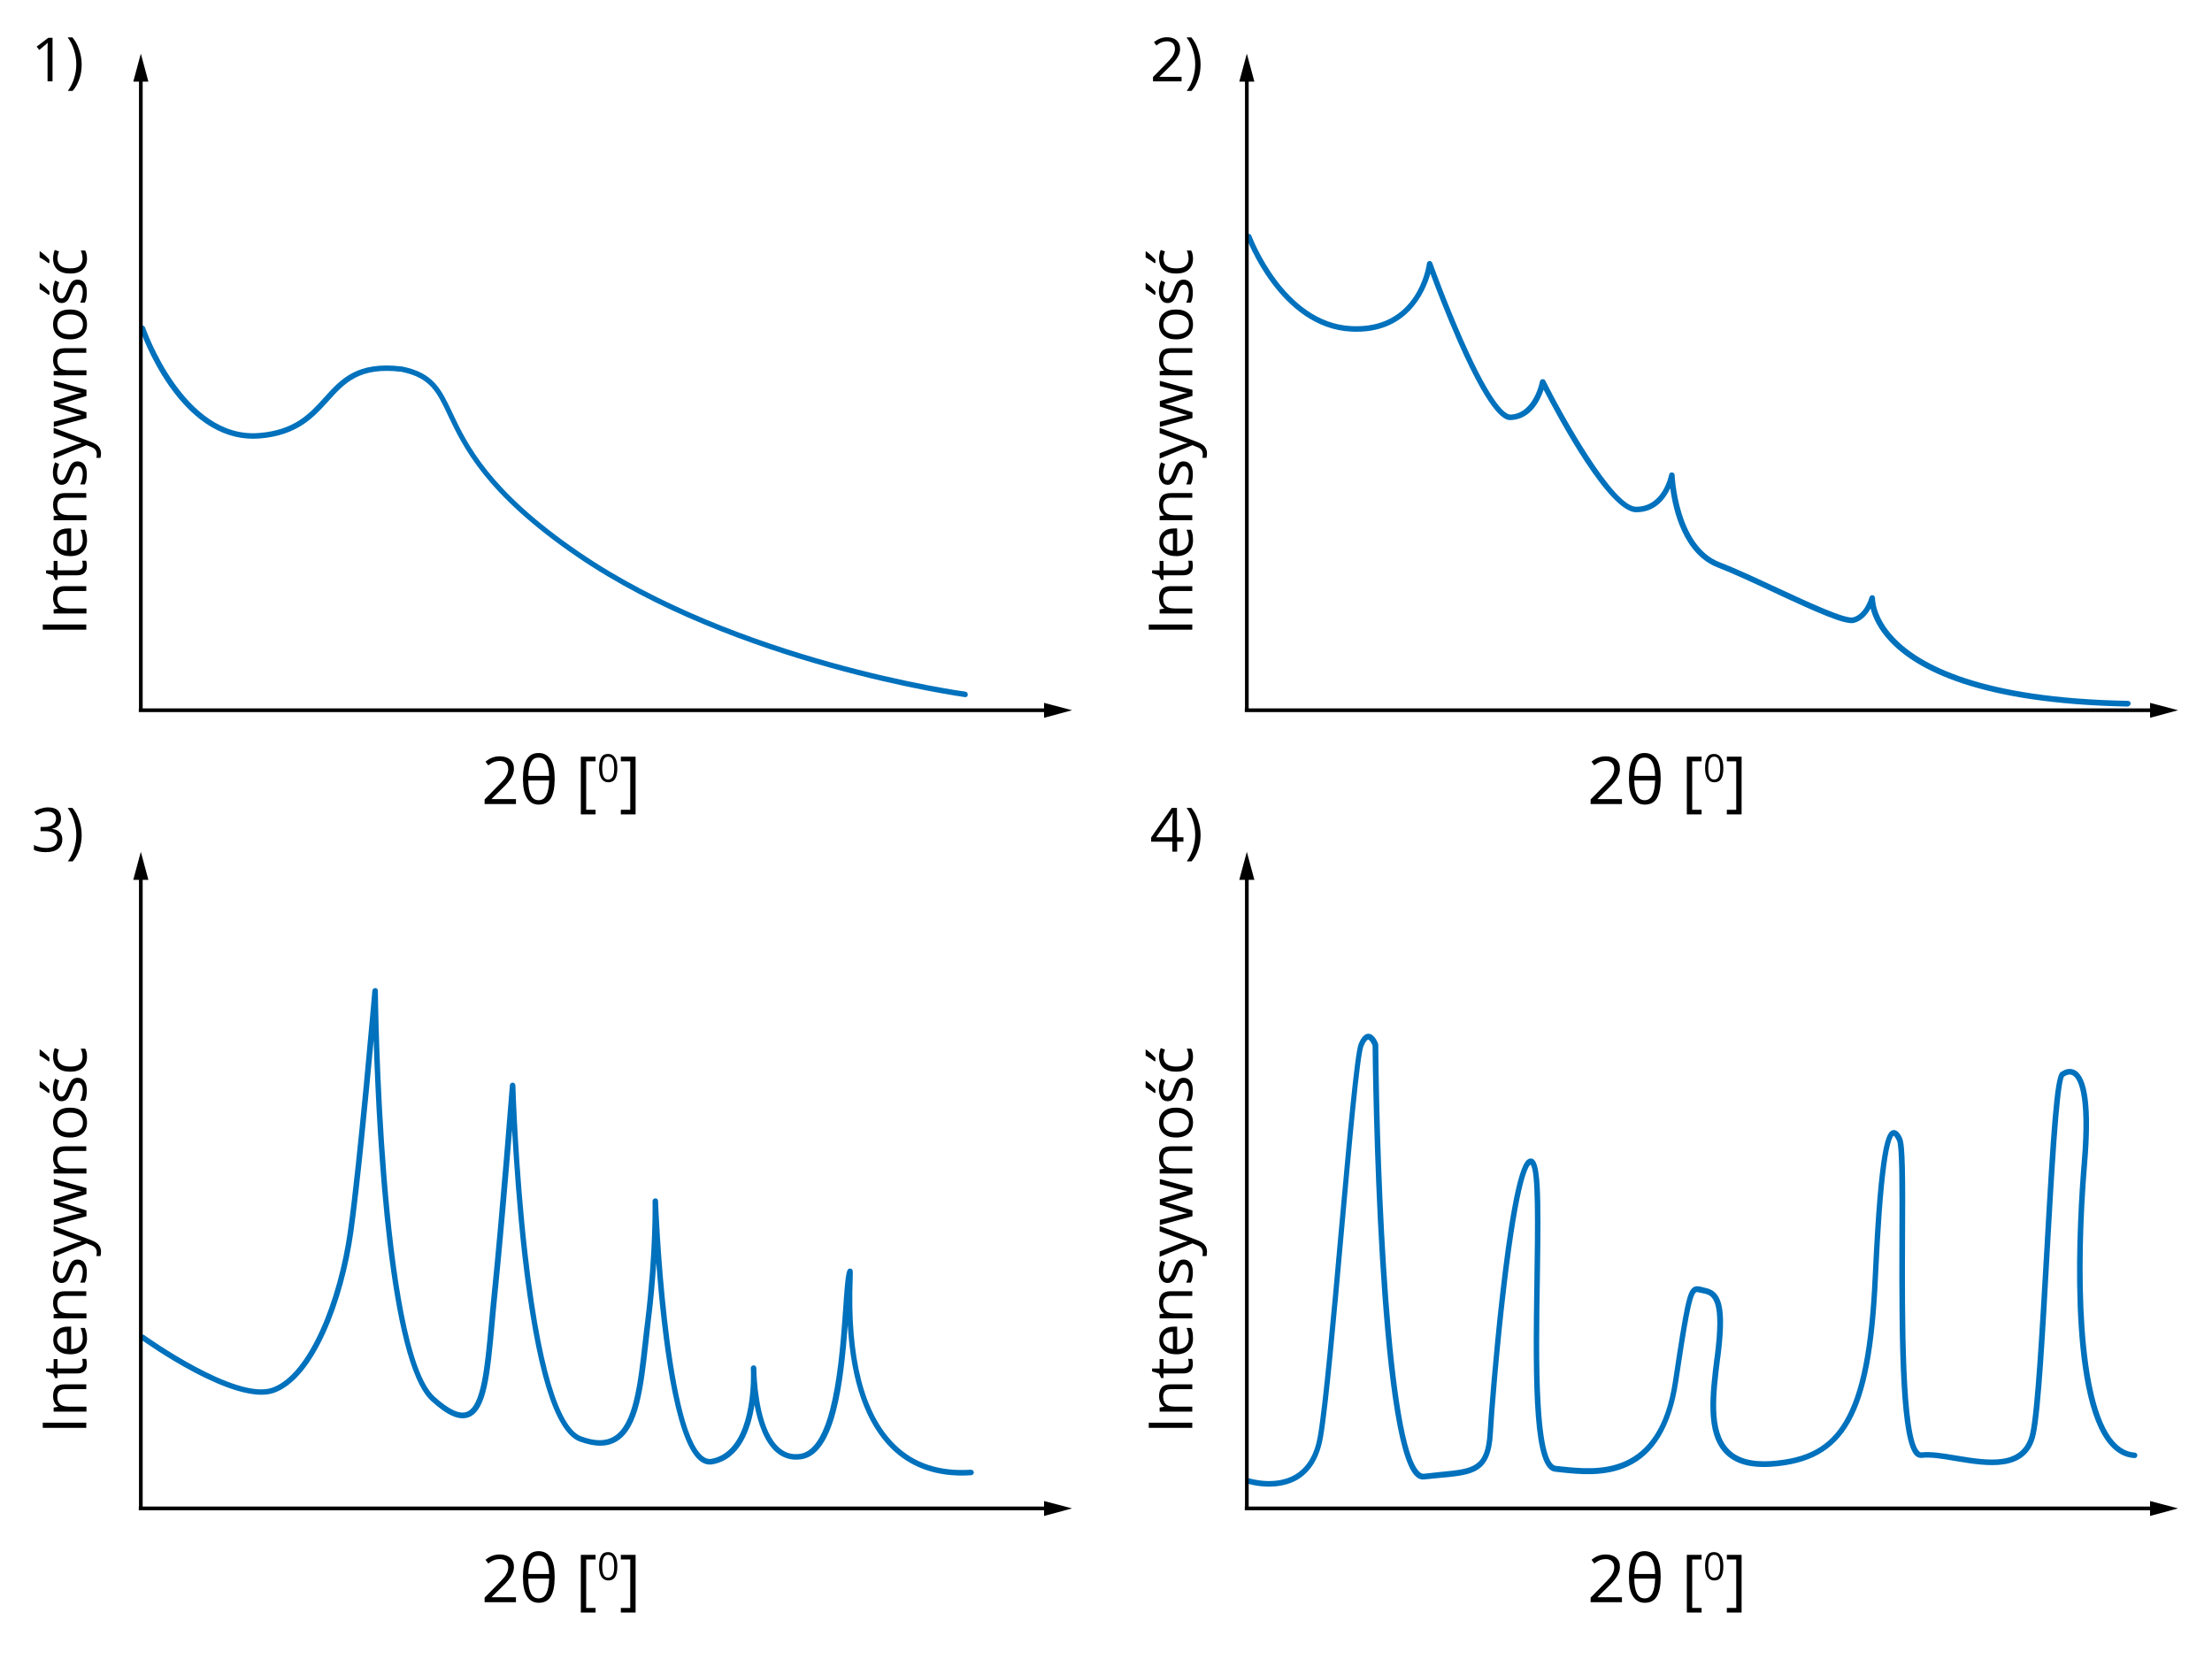 <?xml version="1.0" encoding="utf-8"?>
<!-- Generator: Adobe Illustrator 24.2.3, SVG Export Plug-In . SVG Version: 6.00 Build 0)  -->
<svg xmlns="http://www.w3.org/2000/svg" xmlns:xlink="http://www.w3.org/1999/xlink" version="1.1" x="0px" y="0px" viewBox="0 0 1200 900" style="enable-background:new 0 0 1200 900;" xml:space="preserve">
<style type="text/css">
	.st0{fill:#FFFFFF;}
	.st1{fill:#0071BC;}
</style>
<g id="bg">
	<rect class="st0" width="1200" height="900"/>
	<g>
		<path class="st1" d="M521.9,800.5c-15.5,0-28.3-4.9-38.2-14.5c-14-13.7-22-36.2-23.8-67.2c-2.3,30.7-6.6,70.5-25.5,72.9    c-5.1,0.7-9.7-0.7-13.5-4c-6.5-5.7-9.8-16.2-11.6-25.6c-2.1,13.6-7.8,29.6-22.8,32.3c-2.4,0.4-4.8-0.2-7-2    c-14-11.2-20.6-69.3-23.5-107.3c-0.6,9.3-1.5,20.1-3,32c-0.4,3.7-0.8,7.3-1.2,10.9c-2.8,25-5.2,46.5-17,53.8    c-5.3,3.3-12,3.3-20.4,0.2c-13.6-5-24-39.2-31.1-101.4c-2.8-25.2-4.5-50.1-5.5-67.6c-2,24.3-5.2,62.4-8.1,90.7    c-0.5,5.1-1,10.1-1.4,14.9c-2.5,27-4.3,46.5-13.9,50.2c-5.2,2-11.7-0.8-20.5-8.8c-23.1-21-29.5-141-31.2-195.7    c-2.8,30.4-7.5,79.2-11,104.1c-5.1,36.5-20.8,79.3-43,87.2c-21.2,7.5-70.1-27.4-72.2-28.9c-0.7-0.5-0.8-1.4-0.3-2.1    c0.5-0.7,1.4-0.8,2.1-0.3c0.5,0.4,49.7,35.5,69.4,28.5c20.1-7.1,35.9-48.1,41-84.8c5.3-37.5,13.2-129.7,13.3-130.6    c0.1-0.8,0.8-1.4,1.6-1.4c0.8,0,1.4,0.7,1.4,1.5c0,1.9,2.3,194.3,30.8,220.2c7.7,7,13.5,9.7,17.4,8.2c7.9-3.1,9.8-23.8,12-47.7    c0.4-4.8,0.9-9.8,1.4-14.9c4.6-44.8,9.9-113.9,10-114.6c0.1-0.8,0.8-1.4,1.5-1.4c0.8,0,1.4,0.7,1.5,1.5c0,0.5,1.4,45.5,6.6,91.4    c8.6,76,20.6,95.8,29.1,99c7.5,2.8,13.3,2.8,17.8,0c10.6-6.5,13-28.4,15.6-51.6c0.4-3.6,0.8-7.2,1.3-10.9c4.6-38.1,4-64.9,4-65.1    c0-0.8,0.6-1.5,1.5-1.5c0.8-0.1,1.5,0.6,1.5,1.4c0,1.2,4.7,122.8,24.3,138.5c1.5,1.2,3,1.7,4.6,1.4c20.2-3.7,21.6-36.3,21.5-46.2    c-0.1-1.7-0.1-2.7-0.1-3c0-0.8,0.6-1.5,1.5-1.5c0.8-0.1,1.5,0.6,1.5,1.4c0,0.3,0.1,1.4,0.1,3.2c0.4,8.3,2.3,31.3,12.4,40.1    c3.2,2.8,6.8,3.9,11.1,3.3c18.2-2.4,21.6-52,23.5-78.7c0.6-8.9,1.1-16,1.9-19.5c0.3-1.1,0.6-2.5,2-2.3c1.5,0.2,1.4,1,1.3,5.1    c-1.7,43.5,6.1,73.9,23.1,90.5c10.3,10.1,24.1,14.6,41,13.5c0.8,0,1.5,0.6,1.6,1.4c0.1,0.8-0.6,1.5-1.4,1.6    C525.2,800.4,523.6,800.5,521.9,800.5z"/>
		<g>
			<g>
				<path d="M279.7,869.2h-16.8v-2.5l6.7-6.8c2.1-2.1,3.4-3.6,4.1-4.4c0.7-0.9,1.1-1.8,1.5-2.6c0.3-0.8,0.5-1.7,0.5-2.7      c0-1.4-0.4-2.4-1.2-3.2c-0.8-0.8-2-1.2-3.4-1.2c-1.1,0-2.1,0.2-3,0.5c-1,0.4-2,1-3.2,1.9l-1.5-2c2.4-2,4.9-2.9,7.7-2.9      c2.4,0,4.3,0.6,5.7,1.8s2,2.9,2,5c0,1.6-0.5,3.2-1.4,4.8c-0.9,1.6-2.6,3.6-5.1,6l-5.6,5.5v0.1h13.2V869.2z"/>
				<path d="M300.9,855.5c0,4.7-0.7,8.3-2.1,10.6s-3.6,3.4-6.5,3.4c-2.8,0-4.9-1.2-6.4-3.5c-1.5-2.4-2.2-5.8-2.2-10.5      c0-4.8,0.7-8.3,2.1-10.6c1.4-2.3,3.6-3.4,6.4-3.4s5,1.2,6.5,3.5S300.9,850.9,300.9,855.5z M292.2,844c-1.9,0-3.3,0.8-4.1,2.5      c-0.9,1.7-1.4,4.2-1.5,7.4h11.3c-0.1-3.3-0.6-5.8-1.5-7.4C295.5,844.8,294.1,844,292.2,844z M292.2,867.1c1.9,0,3.3-0.9,4.2-2.7      c0.9-1.8,1.4-4.5,1.5-8h-11.3c0,3.5,0.5,6.2,1.4,8C288.9,866.2,290.3,867.1,292.2,867.1z"/>
				<path d="M323.1,874.8h-8v-31.3h8v2.5H318v26.3h5.1V874.8z"/>
				<path d="M334.9,849.7c0,2.6-0.4,4.5-1.2,5.8c-0.8,1.3-2.1,1.9-3.7,1.9c-1.6,0-2.8-0.7-3.7-2c-0.8-1.3-1.3-3.2-1.3-5.7      c0-2.6,0.4-4.5,1.2-5.8s2-1.9,3.7-1.9c1.6,0,2.8,0.7,3.7,2C334.5,845.3,334.9,847.2,334.9,849.7z M326.7,849.7      c0,2.2,0.3,3.8,0.8,4.7c0.5,1,1.3,1.5,2.4,1.5c1.1,0,1.9-0.5,2.5-1.5s0.8-2.6,0.8-4.7s-0.3-3.7-0.8-4.7c-0.5-1-1.3-1.5-2.5-1.5      c-1.1,0-1.9,0.5-2.4,1.5C327,846,326.7,847.6,326.7,849.7z"/>
				<path d="M336.8,872.3h5.1V846h-5.1v-2.5h8v31.3h-8V872.3z"/>
			</g>
		</g>
		<g>
			<g>
				<path d="M46.8,774.6H23.2v-2.8h23.6V774.6z"/>
				<path d="M46.8,753.6H35.4c-1.4,0-2.5,0.3-3.2,1c-0.7,0.7-1.1,1.7-1.1,3.1c0,1.9,0.5,3.2,1.5,4.1c1,0.9,2.7,1.3,5,1.3h9.3v2.7      H29.1v-2.2l2.4-0.4V763c-0.9-0.6-1.6-1.3-2-2.3c-0.5-1-0.7-2.1-0.7-3.3c0-2.1,0.5-3.7,1.5-4.8s2.7-1.6,4.9-1.6h11.6V753.6z"/>
				<path d="M44.9,739.7c0-0.5,0-0.9-0.1-1.4c-0.1-0.4-0.1-0.8-0.2-1.1h2.1c0.1,0.3,0.3,0.7,0.3,1.3c0.1,0.6,0.1,1.1,0.1,1.5      c0,3.4-1.8,5.1-5.4,5.1H31.2v2.5h-1.3l-1.1-2.5l-3.8-1.1v-1.6h4.1v-5.1h2.1v5.1h10.4c1.1,0,1.9-0.3,2.5-0.8      C44.7,741.3,44.9,740.6,44.9,739.7z"/>
				<path d="M47.2,726.2c0,2.6-0.8,4.7-2.4,6.2c-1.6,1.5-3.8,2.3-6.6,2.3c-2.9,0-5.1-0.7-6.8-2.1c-1.7-1.4-2.5-3.3-2.5-5.7      c0-2.2,0.7-4,2.2-5.3c1.5-1.3,3.4-1.9,5.8-1.9h1.7v12.2c2.1-0.1,3.7-0.6,4.7-1.6c1.1-1,1.6-2.4,1.6-4.2c0-1.9-0.4-3.8-1.2-5.7      H46c0.4,0.9,0.7,1.8,0.9,2.7C47.1,724,47.2,725,47.2,726.2z M31,726.9c0,1.4,0.5,2.6,1.4,3.4c0.9,0.8,2.2,1.3,3.9,1.5v-9.3      c-1.7,0-3,0.4-3.9,1.1C31.5,724.5,31,725.5,31,726.9z"/>
				<path d="M46.8,703H35.4c-1.4,0-2.5,0.3-3.2,1c-0.7,0.7-1.1,1.7-1.1,3.1c0,1.9,0.5,3.2,1.5,4.1c1,0.9,2.7,1.3,5,1.3h9.3v2.7H29.1      v-2.2l2.4-0.4v-0.1c-0.9-0.6-1.6-1.3-2-2.3c-0.5-1-0.7-2.1-0.7-3.3c0-2.1,0.5-3.7,1.5-4.8s2.7-1.6,4.9-1.6h11.6V703z"/>
				<path d="M42,683.3c1.7,0,2.9,0.6,3.8,1.8s1.3,3,1.3,5.2c0,2.4-0.4,4.2-1.1,5.5h-2.5c0.4-0.9,0.8-1.8,1-2.7      c0.2-1,0.4-1.9,0.4-2.8c0-1.4-0.2-2.5-0.7-3.2c-0.4-0.8-1.1-1.1-2-1.1c-0.7,0-1.3,0.3-1.8,0.9s-1.1,1.8-1.7,3.5      c-0.6,1.7-1.2,2.8-1.6,3.5s-1,1.2-1.6,1.6c-0.6,0.3-1.3,0.5-2.1,0.5c-1.4,0-2.6-0.6-3.4-1.8c-0.8-1.2-1.3-2.8-1.3-4.8      c0-1.9,0.4-3.8,1.2-5.6l2.2,1c-0.7,1.8-1.1,3.4-1.1,4.8c0,1.3,0.2,2.2,0.6,2.9c0.4,0.6,0.9,1,1.6,1c0.5,0,0.9-0.1,1.2-0.4      c0.3-0.2,0.7-0.6,1-1.2c0.3-0.5,0.7-1.6,1.3-3.1c0.8-2.1,1.5-3.5,2.3-4.3C39.8,683.7,40.8,683.3,42,683.3z"/>
				<path d="M29.1,681.8v-2.9l10.1-3.9c2.3-0.9,4-1.4,5-1.6v-0.1c-0.5-0.1-1.5-0.4-2.8-0.9c-1.3-0.4-5.4-1.9-12.3-4.4v-2.9l20.2,7.6      c2,0.8,3.4,1.6,4.2,2.6c0.8,1,1.3,2.2,1.3,3.7c0,0.8-0.1,1.6-0.3,2.4h-2.2c0.1-0.6,0.2-1.3,0.2-2c0-1.8-1-3.2-3.1-3.9l-2.5-1      L29.1,681.8z"/>
				<path d="M46.8,647.8l-10.4,3.3c-0.6,0.2-2.1,0.6-4.3,1.1v0.1c1.9,0.4,3.3,0.8,4.4,1.1l10.4,3.3v3.1l-17.7,4.8v-2.8      c4.5-1.1,7.8-2,10.2-2.6c2.3-0.6,3.9-0.9,4.7-1v-0.1c-0.6-0.1-1.4-0.3-2.4-0.6c-1-0.3-1.7-0.5-2.3-0.7l-10.2-3.3v-2.9l10.2-3.2      c1.9-0.6,3.4-1,4.7-1.2v-0.1c-0.4,0-1-0.2-1.8-0.3c-0.8-0.2-5.2-1.3-13.1-3.4v-2.8l17.7,4.9V647.8z"/>
				<path d="M46.8,624.4H35.4c-1.4,0-2.5,0.3-3.2,1c-0.7,0.7-1.1,1.7-1.1,3.1c0,1.9,0.5,3.2,1.5,4.1c1,0.9,2.7,1.3,5,1.3h9.3v2.7      H29.1v-2.2l2.4-0.4v-0.1c-0.9-0.6-1.6-1.3-2-2.3c-0.5-1-0.7-2.1-0.7-3.3c0-2.1,0.5-3.7,1.5-4.8s2.7-1.6,4.9-1.6h11.6V624.4z"/>
				<path d="M38,600.9c2.9,0,5.1,0.7,6.8,2.2s2.4,3.5,2.4,6c0,1.6-0.4,3-1.1,4.2s-1.8,2.2-3.2,2.8c-1.4,0.7-3,1-4.9,1      c-2.9,0-5.1-0.7-6.8-2.2c-1.6-1.4-2.4-3.5-2.4-6c0-2.5,0.8-4.5,2.5-5.9C32.9,601.6,35.1,600.9,38,600.9z M38,614.4      c2.3,0,4-0.5,5.2-1.4c1.2-0.9,1.8-2.2,1.8-4s-0.6-3.1-1.8-4c-1.2-0.9-2.9-1.4-5.2-1.4c-2.3,0-4,0.5-5.1,1.4      c-1.2,0.9-1.8,2.3-1.8,4c0,1.8,0.6,3.1,1.7,4C33.9,613.9,35.7,614.4,38,614.4z"/>
				<path d="M26.4,593c-0.7-0.5-1.5-1.1-2.4-1.7c-0.9-0.6-1.8-1.1-2.5-1.4v-3.3h0.3c0.7,0.5,1.6,1.2,2.6,2.1c1,0.9,1.8,1.8,2.4,2.4      v1.8H26.4z M42,584.7c1.7,0,2.9,0.6,3.8,1.8s1.3,3,1.3,5.2c0,2.4-0.4,4.2-1.1,5.5h-2.5c0.4-0.9,0.8-1.8,1-2.7      c0.2-1,0.4-1.9,0.4-2.8c0-1.4-0.2-2.5-0.7-3.2c-0.4-0.8-1.1-1.1-2-1.1c-0.7,0-1.3,0.3-1.8,0.9s-1.1,1.8-1.7,3.5      c-0.6,1.7-1.2,2.8-1.6,3.5s-1,1.2-1.6,1.6c-0.6,0.3-1.3,0.5-2.1,0.5c-1.4,0-2.6-0.6-3.4-1.8c-0.8-1.2-1.3-2.8-1.3-4.8      c0-1.9,0.4-3.8,1.2-5.6l2.2,1c-0.7,1.8-1.1,3.4-1.1,4.8c0,1.3,0.2,2.2,0.6,2.9c0.4,0.6,0.9,1,1.6,1c0.5,0,0.9-0.1,1.2-0.4      c0.3-0.2,0.7-0.6,1-1.2c0.3-0.5,0.7-1.6,1.3-3.1c0.8-2.1,1.5-3.5,2.3-4.3C39.8,585.1,40.8,584.7,42,584.7z"/>
				<path d="M26.4,575.8c-0.7-0.5-1.5-1.1-2.4-1.7c-0.9-0.6-1.8-1.1-2.5-1.4v-3.3h0.3c0.7,0.5,1.6,1.2,2.6,2.1s1.8,1.8,2.4,2.4v1.8      H26.4z M47.2,573.3c0,2.6-0.8,4.6-2.4,6c-1.6,1.4-3.8,2.1-6.7,2.1c-3,0-5.3-0.7-6.9-2.1c-1.6-1.4-2.4-3.5-2.4-6.1      c0-0.9,0.1-1.7,0.3-2.6c0.2-0.9,0.4-1.5,0.6-2l2.3,0.8c-0.2,0.6-0.4,1.2-0.6,1.9c-0.2,0.7-0.2,1.3-0.2,1.9      c0,3.6,2.3,5.4,6.9,5.4c2.2,0,3.9-0.4,5-1.3s1.7-2.2,1.7-3.9c0-1.5-0.3-3-1-4.5h2.4C46.8,570,47.2,571.5,47.2,573.3z"/>
			</g>
		</g>
		<g>
			<rect x="75.4" y="474.5" width="2" height="343.8"/>
			<g>
				<polygon points="80.5,477.3 76.4,462.1 72.3,477.3     "/>
			</g>
		</g>
		<g>
			<rect x="75.3" y="817.3" width="493.9" height="2"/>
			<g>
				<polygon points="566.4,822.4 581.6,818.3 566.4,814.3     "/>
			</g>
		</g>
	</g>
	<g>
		<path class="st1" d="M1154.2,383.3C1154.2,383.3,1154.2,383.3,1154.2,383.3c-80.8-1.5-114.8-20.1-129.1-35.4    c-6.5-6.9-9.2-13.4-10.3-17.8c-1.7,3.1-4.5,6.6-8.9,7.8c-4.8,1.3-19.6-5.3-43.2-16.3c-10.9-5.1-22.3-10.4-31-13.8    c-18.5-7.2-24-30.9-25.6-42.9c-2.7,5.8-8.1,13-18.5,13c-14.9,0-42.4-51.4-50.2-66.5c-1.9,5.8-6.8,16-17.7,16.5    c-2.4,0.1-9.8,0.5-28.7-42.3c-6.5-14.8-12.3-29.8-15-37.2c-3,10.4-12.9,33.1-43.1,31.5c-38.5-2-56.6-50.5-56.8-51    c-0.3-0.8,0.1-1.6,0.9-1.9c0.8-0.3,1.6,0.1,1.9,0.9c0.2,0.5,17.6,47.1,54.1,49c36.1,1.9,40.9-32.6,41.1-34    c0.1-0.7,0.6-1.2,1.3-1.3c0.7-0.1,1.3,0.3,1.6,1c0.1,0.2,7.6,21.2,16.7,41.8c16.1,36.4,23.3,40.5,25.7,40.5c0,0,0.1,0,0.1,0    c12.6-0.6,15.9-17.8,15.9-18c0.1-0.6,0.6-1.1,1.3-1.2c0.6-0.1,1.3,0.2,1.6,0.8c9.5,19,37,68.4,49.3,68.4    c14.5,0,17.7-16.7,17.9-17.4c0.1-0.8,0.8-1.3,1.6-1.2c0.8,0.1,1.4,0.7,1.4,1.4c0,0.4,1.6,38.5,24.4,47.3    c8.9,3.4,20.2,8.7,31.2,13.8c17.4,8.1,37.1,17.2,41.2,16.1c6.4-1.7,8.9-10.8,8.9-10.9c0.2-0.7,0.9-1.2,1.7-1.1    c0.8,0.1,1.3,0.8,1.3,1.6c0,0.1-0.3,10.1,10.4,21.4c14,14.8,47.3,32.8,126.8,34.3c0.8,0,1.5,0.7,1.5,1.5    C1155.7,382.6,1155,383.3,1154.2,383.3z"/>
		<g>
			<g>
				<path d="M879.7,436.2h-16.8v-2.5l6.7-6.8c2.1-2.1,3.4-3.6,4.1-4.4c0.7-0.9,1.1-1.8,1.5-2.6c0.3-0.8,0.5-1.7,0.5-2.7      c0-1.4-0.4-2.4-1.2-3.2c-0.8-0.8-2-1.2-3.4-1.2c-1.1,0-2.1,0.2-3,0.5c-1,0.4-2,1-3.2,1.9l-1.5-2c2.4-2,4.9-2.9,7.7-2.9      c2.4,0,4.3,0.6,5.7,1.8s2,2.9,2,5c0,1.6-0.5,3.2-1.4,4.8c-0.9,1.6-2.6,3.6-5.1,6l-5.6,5.5v0.1h13.2V436.2z"/>
				<path d="M900.9,422.5c0,4.7-0.7,8.3-2.1,10.6s-3.6,3.4-6.5,3.4c-2.8,0-4.9-1.2-6.4-3.5c-1.5-2.4-2.2-5.8-2.2-10.5      c0-4.8,0.7-8.3,2.1-10.6c1.4-2.3,3.6-3.4,6.4-3.4s5,1.2,6.5,3.5S900.9,417.9,900.9,422.5z M892.2,411c-1.9,0-3.3,0.8-4.1,2.5      c-0.9,1.7-1.4,4.2-1.5,7.4h11.3c-0.1-3.3-0.6-5.8-1.5-7.4C895.5,411.8,894.1,411,892.2,411z M892.2,434.1c1.9,0,3.3-0.9,4.2-2.7      c0.9-1.8,1.4-4.5,1.5-8h-11.3c0,3.5,0.5,6.2,1.4,8C888.9,433.2,890.3,434.1,892.2,434.1z"/>
				<path d="M923.1,441.8h-8v-31.3h8v2.5H918v26.3h5.1V441.8z"/>
				<path d="M934.9,416.7c0,2.6-0.4,4.5-1.2,5.8c-0.8,1.3-2.1,1.9-3.7,1.9c-1.6,0-2.8-0.7-3.7-2c-0.8-1.3-1.3-3.2-1.3-5.7      c0-2.6,0.4-4.5,1.2-5.8s2-1.9,3.7-1.9c1.6,0,2.8,0.7,3.7,2C934.5,412.3,934.9,414.2,934.9,416.7z M926.7,416.7      c0,2.2,0.3,3.8,0.8,4.7c0.5,1,1.3,1.5,2.4,1.5c1.1,0,1.9-0.5,2.5-1.5s0.8-2.6,0.8-4.7s-0.3-3.7-0.8-4.7c-0.5-1-1.3-1.5-2.5-1.5      c-1.1,0-1.9,0.5-2.4,1.5C927,413,926.7,414.6,926.7,416.7z"/>
				<path d="M936.8,439.3h5.1V413h-5.1v-2.5h8v31.3h-8V439.3z"/>
			</g>
		</g>
		<g>
			<g>
				<path d="M646.8,341.6h-23.6v-2.8h23.6V341.6z"/>
				<path d="M646.8,320.6h-11.5c-1.4,0-2.5,0.3-3.2,1c-0.7,0.7-1.1,1.7-1.1,3.1c0,1.9,0.5,3.2,1.5,4.1c1,0.9,2.7,1.3,5,1.3h9.3v2.7      h-17.7v-2.2l2.4-0.4V330c-0.9-0.6-1.6-1.3-2-2.3c-0.5-1-0.7-2.1-0.7-3.3c0-2.1,0.5-3.7,1.5-4.8s2.7-1.6,4.9-1.6h11.6V320.6z"/>
				<path d="M644.9,306.7c0-0.5,0-0.9-0.1-1.4c-0.1-0.4-0.1-0.8-0.2-1.1h2.1c0.1,0.3,0.3,0.7,0.3,1.3c0.1,0.6,0.1,1.1,0.1,1.5      c0,3.4-1.8,5.1-5.4,5.1h-10.5v2.5h-1.3l-1.1-2.5l-3.8-1.1v-1.6h4.1v-5.1h2.1v5.1h10.4c1.1,0,1.9-0.3,2.5-0.8      C644.7,308.3,644.9,307.6,644.9,306.7z"/>
				<path d="M647.2,293.2c0,2.6-0.8,4.7-2.4,6.2c-1.6,1.5-3.8,2.3-6.6,2.3c-2.9,0-5.1-0.7-6.8-2.1c-1.7-1.4-2.5-3.3-2.5-5.7      c0-2.2,0.7-4,2.2-5.3c1.5-1.3,3.4-1.9,5.8-1.9h1.7v12.2c2.1-0.1,3.7-0.6,4.7-1.6c1.1-1,1.6-2.4,1.6-4.2c0-1.9-0.4-3.8-1.2-5.7      h2.4c0.4,0.9,0.7,1.8,0.9,2.7C647.1,291,647.2,292,647.2,293.2z M631,293.9c0,1.4,0.5,2.6,1.4,3.4c0.9,0.8,2.2,1.3,3.9,1.5v-9.3      c-1.7,0-3,0.4-3.9,1.1C631.5,291.5,631,292.5,631,293.9z"/>
				<path d="M646.8,270h-11.5c-1.4,0-2.5,0.3-3.2,1c-0.7,0.7-1.1,1.7-1.1,3.1c0,1.9,0.5,3.2,1.5,4.1c1,0.9,2.7,1.3,5,1.3h9.3v2.7      h-17.7v-2.2l2.4-0.4v-0.1c-0.9-0.6-1.6-1.3-2-2.3c-0.5-1-0.7-2.1-0.7-3.3c0-2.1,0.5-3.7,1.5-4.8s2.7-1.6,4.9-1.6h11.6V270z"/>
				<path d="M642,250.3c1.7,0,2.9,0.6,3.8,1.8s1.3,3,1.3,5.2c0,2.4-0.4,4.2-1.1,5.5h-2.5c0.4-0.9,0.8-1.8,1-2.7      c0.2-1,0.4-1.9,0.4-2.8c0-1.4-0.2-2.5-0.7-3.2c-0.4-0.8-1.1-1.1-2-1.1c-0.7,0-1.3,0.3-1.8,0.9s-1.1,1.8-1.7,3.5      c-0.6,1.7-1.2,2.8-1.6,3.5s-1,1.2-1.6,1.6c-0.6,0.3-1.3,0.5-2.1,0.5c-1.4,0-2.6-0.6-3.4-1.8c-0.8-1.2-1.3-2.8-1.3-4.8      c0-1.9,0.4-3.8,1.2-5.6l2.2,1c-0.7,1.8-1.1,3.4-1.1,4.8c0,1.3,0.2,2.2,0.6,2.9c0.4,0.6,0.9,1,1.6,1c0.5,0,0.9-0.1,1.2-0.4      c0.3-0.2,0.7-0.6,1-1.2c0.3-0.5,0.7-1.6,1.3-3.1c0.8-2.1,1.5-3.5,2.3-4.3C639.8,250.7,640.8,250.3,642,250.3z"/>
				<path d="M629.1,248.8v-2.9l10.1-3.9c2.3-0.9,4-1.4,5-1.6v-0.1c-0.5-0.1-1.5-0.4-2.8-0.9c-1.3-0.4-5.4-1.9-12.3-4.4v-2.9      l20.2,7.6c2,0.8,3.4,1.6,4.2,2.6c0.8,1,1.3,2.2,1.3,3.7c0,0.8-0.1,1.6-0.3,2.4h-2.2c0.1-0.6,0.2-1.3,0.2-2c0-1.8-1-3.2-3.1-3.9      l-2.5-1L629.1,248.8z"/>
				<path d="M646.8,214.8l-10.4,3.3c-0.6,0.2-2.1,0.6-4.3,1.1v0.1c1.9,0.4,3.3,0.8,4.4,1.1l10.4,3.3v3.1l-17.7,4.8v-2.8      c4.5-1.1,7.8-2,10.2-2.6c2.3-0.6,3.9-0.9,4.7-1v-0.1c-0.6-0.1-1.4-0.3-2.4-0.6c-1-0.3-1.7-0.5-2.3-0.7l-10.2-3.3v-2.9l10.2-3.2      c1.9-0.6,3.4-1,4.7-1.2v-0.1c-0.4,0-1-0.2-1.8-0.3c-0.8-0.2-5.2-1.3-13.1-3.4v-2.8l17.7,4.9V214.8z"/>
				<path d="M646.8,191.4h-11.5c-1.4,0-2.5,0.3-3.2,1c-0.7,0.7-1.1,1.7-1.1,3.1c0,1.9,0.5,3.2,1.5,4.1c1,0.9,2.7,1.3,5,1.3h9.3v2.7      h-17.7v-2.2l2.4-0.4v-0.1c-0.9-0.6-1.6-1.3-2-2.3c-0.5-1-0.7-2.1-0.7-3.3c0-2.1,0.5-3.7,1.5-4.8s2.7-1.6,4.9-1.6h11.6V191.4z"/>
				<path d="M638,167.9c2.9,0,5.1,0.7,6.8,2.2s2.4,3.5,2.4,6c0,1.6-0.4,3-1.1,4.2s-1.8,2.2-3.2,2.8c-1.4,0.7-3,1-4.9,1      c-2.9,0-5.1-0.7-6.8-2.2c-1.6-1.4-2.4-3.5-2.4-6c0-2.5,0.8-4.5,2.5-5.9C632.9,168.6,635.1,167.9,638,167.9z M638,181.4      c2.3,0,4-0.5,5.2-1.4c1.2-0.9,1.8-2.2,1.8-4s-0.6-3.1-1.8-4c-1.2-0.9-2.9-1.4-5.2-1.4c-2.3,0-4,0.5-5.1,1.4      c-1.2,0.9-1.8,2.3-1.8,4c0,1.8,0.6,3.1,1.7,4C633.9,180.9,635.7,181.4,638,181.4z"/>
				<path d="M626.4,160c-0.7-0.5-1.5-1.1-2.4-1.7c-0.9-0.6-1.8-1.1-2.5-1.4v-3.3h0.3c0.7,0.5,1.6,1.2,2.6,2.1c1,0.9,1.8,1.8,2.4,2.4      v1.8H626.4z M642,151.7c1.7,0,2.9,0.6,3.8,1.8s1.3,3,1.3,5.2c0,2.4-0.4,4.2-1.1,5.5h-2.5c0.4-0.9,0.8-1.8,1-2.7      c0.2-1,0.4-1.9,0.4-2.8c0-1.4-0.2-2.5-0.7-3.2c-0.4-0.8-1.1-1.1-2-1.1c-0.7,0-1.3,0.3-1.8,0.9s-1.1,1.8-1.7,3.5      c-0.6,1.7-1.2,2.8-1.6,3.5s-1,1.2-1.6,1.6c-0.6,0.3-1.3,0.5-2.1,0.5c-1.4,0-2.6-0.6-3.4-1.8c-0.8-1.2-1.3-2.8-1.3-4.8      c0-1.9,0.4-3.8,1.2-5.6l2.2,1c-0.7,1.8-1.1,3.4-1.1,4.8c0,1.3,0.2,2.2,0.6,2.9c0.4,0.6,0.9,1,1.6,1c0.5,0,0.9-0.1,1.2-0.4      c0.3-0.2,0.7-0.6,1-1.2c0.3-0.5,0.7-1.6,1.3-3.1c0.8-2.1,1.5-3.5,2.3-4.3C639.8,152.1,640.8,151.7,642,151.7z"/>
				<path d="M626.4,142.8c-0.7-0.5-1.5-1.1-2.4-1.7c-0.9-0.6-1.8-1.1-2.5-1.4v-3.3h0.3c0.7,0.5,1.6,1.2,2.6,2.1s1.8,1.8,2.4,2.4v1.8      H626.4z M647.2,140.3c0,2.6-0.8,4.6-2.4,6c-1.6,1.4-3.8,2.1-6.7,2.1c-3,0-5.3-0.7-6.9-2.1c-1.6-1.4-2.4-3.5-2.4-6.1      c0-0.9,0.1-1.7,0.3-2.6c0.2-0.9,0.4-1.5,0.6-2l2.3,0.8c-0.2,0.6-0.4,1.2-0.6,1.9c-0.2,0.7-0.2,1.3-0.2,1.9      c0,3.6,2.3,5.4,6.9,5.4c2.2,0,3.9-0.4,5-1.3s1.7-2.2,1.7-3.9c0-1.5-0.3-3-1-4.5h2.4C646.8,137,647.2,138.5,647.2,140.3z"/>
			</g>
		</g>
		<g>
			<rect x="675.4" y="41.5" width="2" height="343.8"/>
			<g>
				<polygon points="680.5,44.3 676.4,29.1 672.3,44.3     "/>
			</g>
		</g>
		<g>
			<rect x="675.3" y="384.3" width="493.8" height="2"/>
			<g>
				<polygon points="1166.4,389.4 1181.6,385.3 1166.4,381.3     "/>
			</g>
		</g>
	</g>
	<g>
		<path class="st1" d="M523.7,378.2c-0.1,0-0.1,0-0.2,0C522.3,378,399.2,361,312.9,302c-49.7-34-61.8-59.7-69.9-76.7    c-6-12.7-9.6-20.4-25.3-23.6c-22.8-2.7-30.6,6-39.6,16c-7.9,8.7-16.8,18.6-37.4,20.2c-17.9,1.4-34.8-8.4-48.9-28.5    c-10.5-15-15.7-30.1-15.9-30.8c-0.3-0.8,0.2-1.6,0.9-1.9c0.8-0.3,1.6,0.2,1.9,0.9c0.2,0.6,21,60.5,61.7,57.3    c19.4-1.5,27.5-10.5,35.4-19.2c9.2-10.2,17.9-19.8,42.2-16.9l0.1,0c17.2,3.5,21.2,12.2,27.4,25.3c7.9,16.7,19.8,42,68.9,75.5    c85.7,58.6,208.1,75.5,209.3,75.6c0.8,0.1,1.4,0.9,1.3,1.7C525.1,377.6,524.4,378.2,523.7,378.2z"/>
		<g>
			<g>
				<path d="M279.7,436.2h-16.8v-2.5l6.7-6.8c2.1-2.1,3.4-3.6,4.1-4.4c0.7-0.9,1.1-1.8,1.5-2.6c0.3-0.8,0.5-1.7,0.5-2.7      c0-1.4-0.4-2.4-1.2-3.2c-0.8-0.8-2-1.2-3.4-1.2c-1.1,0-2.1,0.2-3,0.5c-1,0.4-2,1-3.2,1.9l-1.5-2c2.4-2,4.9-2.9,7.7-2.9      c2.4,0,4.3,0.6,5.7,1.8s2,2.9,2,5c0,1.6-0.5,3.2-1.4,4.8c-0.9,1.6-2.6,3.6-5.1,6l-5.6,5.5v0.1h13.2V436.2z"/>
				<path d="M300.9,422.5c0,4.7-0.7,8.3-2.1,10.6s-3.6,3.4-6.5,3.4c-2.8,0-4.9-1.2-6.4-3.5c-1.5-2.4-2.2-5.8-2.2-10.5      c0-4.8,0.7-8.3,2.1-10.6c1.4-2.3,3.6-3.4,6.4-3.4s5,1.2,6.5,3.5S300.9,417.9,300.9,422.5z M292.2,411c-1.9,0-3.3,0.8-4.1,2.5      c-0.9,1.7-1.4,4.2-1.5,7.4h11.3c-0.1-3.3-0.6-5.8-1.5-7.4C295.5,411.8,294.1,411,292.2,411z M292.2,434.1c1.9,0,3.3-0.9,4.2-2.7      c0.9-1.8,1.4-4.5,1.5-8h-11.3c0,3.5,0.5,6.2,1.4,8C288.9,433.2,290.3,434.1,292.2,434.1z"/>
				<path d="M323.1,441.8h-8v-31.3h8v2.5H318v26.3h5.1V441.8z"/>
				<path d="M334.9,416.7c0,2.6-0.4,4.5-1.2,5.8c-0.8,1.3-2.1,1.9-3.7,1.9c-1.6,0-2.8-0.7-3.7-2c-0.8-1.3-1.3-3.2-1.3-5.7      c0-2.6,0.4-4.5,1.2-5.8s2-1.9,3.7-1.9c1.6,0,2.8,0.7,3.7,2C334.5,412.3,334.9,414.2,334.9,416.7z M326.7,416.7      c0,2.2,0.3,3.8,0.8,4.7c0.5,1,1.3,1.5,2.4,1.5c1.1,0,1.9-0.5,2.5-1.5s0.8-2.6,0.8-4.7s-0.3-3.7-0.8-4.7c-0.5-1-1.3-1.5-2.5-1.5      c-1.1,0-1.9,0.5-2.4,1.5C327,413,326.7,414.6,326.7,416.7z"/>
				<path d="M336.8,439.3h5.1V413h-5.1v-2.5h8v31.3h-8V439.3z"/>
			</g>
		</g>
		<g>
			<g>
				<path d="M46.8,341.6H23.2v-2.8h23.6V341.6z"/>
				<path d="M46.8,320.6H35.4c-1.4,0-2.5,0.3-3.2,1c-0.7,0.7-1.1,1.7-1.1,3.1c0,1.9,0.5,3.2,1.5,4.1c1,0.9,2.7,1.3,5,1.3h9.3v2.7      H29.1v-2.2l2.4-0.4V330c-0.9-0.6-1.6-1.3-2-2.3c-0.5-1-0.7-2.1-0.7-3.3c0-2.1,0.5-3.7,1.5-4.8s2.7-1.6,4.9-1.6h11.6V320.6z"/>
				<path d="M44.9,306.7c0-0.5,0-0.9-0.1-1.4c-0.1-0.4-0.1-0.8-0.2-1.1h2.1c0.1,0.3,0.3,0.7,0.3,1.3c0.1,0.6,0.1,1.1,0.1,1.5      c0,3.4-1.8,5.1-5.4,5.1H31.2v2.5h-1.3l-1.1-2.5l-3.8-1.1v-1.6h4.1v-5.1h2.1v5.1h10.4c1.1,0,1.9-0.3,2.5-0.8      C44.7,308.3,44.9,307.6,44.9,306.7z"/>
				<path d="M47.2,293.2c0,2.6-0.8,4.7-2.4,6.2c-1.6,1.5-3.8,2.3-6.6,2.3c-2.9,0-5.1-0.7-6.8-2.1c-1.7-1.4-2.5-3.3-2.5-5.7      c0-2.2,0.7-4,2.2-5.3c1.5-1.3,3.4-1.9,5.8-1.9h1.7v12.2c2.1-0.1,3.7-0.6,4.7-1.6c1.1-1,1.6-2.4,1.6-4.2c0-1.9-0.4-3.8-1.2-5.7      H46c0.4,0.9,0.7,1.8,0.9,2.7C47.1,291,47.2,292,47.2,293.2z M31,293.9c0,1.4,0.5,2.6,1.4,3.4c0.9,0.8,2.2,1.3,3.9,1.5v-9.3      c-1.7,0-3,0.4-3.9,1.1C31.5,291.5,31,292.5,31,293.9z"/>
				<path d="M46.8,270H35.4c-1.4,0-2.5,0.3-3.2,1c-0.7,0.7-1.1,1.7-1.1,3.1c0,1.9,0.5,3.2,1.5,4.1c1,0.9,2.7,1.3,5,1.3h9.3v2.7H29.1      v-2.2l2.4-0.4v-0.1c-0.9-0.6-1.6-1.3-2-2.3c-0.5-1-0.7-2.1-0.7-3.3c0-2.1,0.5-3.7,1.5-4.8s2.7-1.6,4.9-1.6h11.6V270z"/>
				<path d="M42,250.3c1.7,0,2.9,0.6,3.8,1.8s1.3,3,1.3,5.2c0,2.4-0.4,4.2-1.1,5.5h-2.5c0.4-0.9,0.8-1.8,1-2.7      c0.2-1,0.4-1.9,0.4-2.8c0-1.4-0.2-2.5-0.7-3.2c-0.4-0.8-1.1-1.1-2-1.1c-0.7,0-1.3,0.3-1.8,0.9s-1.1,1.8-1.7,3.5      c-0.6,1.7-1.2,2.8-1.6,3.5s-1,1.2-1.6,1.6c-0.6,0.3-1.3,0.5-2.1,0.5c-1.4,0-2.6-0.6-3.4-1.8c-0.8-1.2-1.3-2.8-1.3-4.8      c0-1.9,0.4-3.8,1.2-5.6l2.2,1c-0.7,1.8-1.1,3.4-1.1,4.8c0,1.3,0.2,2.2,0.6,2.9c0.4,0.6,0.9,1,1.6,1c0.5,0,0.9-0.1,1.2-0.4      c0.3-0.2,0.7-0.6,1-1.2c0.3-0.5,0.7-1.6,1.3-3.1c0.8-2.1,1.5-3.5,2.3-4.3C39.8,250.7,40.8,250.3,42,250.3z"/>
				<path d="M29.1,248.8v-2.9l10.1-3.9c2.3-0.9,4-1.4,5-1.6v-0.1c-0.5-0.1-1.5-0.4-2.8-0.9c-1.3-0.4-5.4-1.9-12.3-4.4v-2.9l20.2,7.6      c2,0.8,3.4,1.6,4.2,2.6c0.8,1,1.3,2.2,1.3,3.7c0,0.8-0.1,1.6-0.3,2.4h-2.2c0.1-0.6,0.2-1.3,0.2-2c0-1.8-1-3.2-3.1-3.9l-2.5-1      L29.1,248.8z"/>
				<path d="M46.8,214.8l-10.4,3.3c-0.6,0.2-2.1,0.6-4.3,1.1v0.1c1.9,0.4,3.3,0.8,4.4,1.1l10.4,3.3v3.1l-17.7,4.8v-2.8      c4.5-1.1,7.8-2,10.2-2.6c2.3-0.6,3.9-0.9,4.7-1v-0.1c-0.6-0.1-1.4-0.3-2.4-0.6c-1-0.3-1.7-0.5-2.3-0.7l-10.2-3.3v-2.9l10.2-3.2      c1.9-0.6,3.4-1,4.7-1.2v-0.1c-0.4,0-1-0.2-1.8-0.3c-0.8-0.2-5.2-1.3-13.1-3.4v-2.8l17.7,4.9V214.8z"/>
				<path d="M46.8,191.4H35.4c-1.4,0-2.5,0.3-3.2,1c-0.7,0.7-1.1,1.7-1.1,3.1c0,1.9,0.5,3.2,1.5,4.1c1,0.9,2.7,1.3,5,1.3h9.3v2.7      H29.1v-2.2l2.4-0.4v-0.1c-0.9-0.6-1.6-1.3-2-2.3c-0.5-1-0.7-2.1-0.7-3.3c0-2.1,0.5-3.7,1.5-4.8s2.7-1.6,4.9-1.6h11.6V191.4z"/>
				<path d="M38,167.9c2.9,0,5.1,0.7,6.8,2.2s2.4,3.5,2.4,6c0,1.6-0.4,3-1.1,4.2s-1.8,2.2-3.2,2.8c-1.4,0.7-3,1-4.9,1      c-2.9,0-5.1-0.7-6.8-2.2c-1.6-1.4-2.4-3.5-2.4-6c0-2.5,0.8-4.5,2.5-5.9C32.9,168.6,35.1,167.9,38,167.9z M38,181.4      c2.3,0,4-0.5,5.2-1.4c1.2-0.9,1.8-2.2,1.8-4s-0.6-3.1-1.8-4c-1.2-0.9-2.9-1.4-5.2-1.4c-2.3,0-4,0.5-5.1,1.4      c-1.2,0.9-1.8,2.3-1.8,4c0,1.8,0.6,3.1,1.7,4C33.9,180.9,35.7,181.4,38,181.4z"/>
				<path d="M26.4,160c-0.7-0.5-1.5-1.1-2.4-1.7c-0.9-0.6-1.8-1.1-2.5-1.4v-3.3h0.3c0.7,0.5,1.6,1.2,2.6,2.1c1,0.9,1.8,1.8,2.4,2.4      v1.8H26.4z M42,151.7c1.7,0,2.9,0.6,3.8,1.8s1.3,3,1.3,5.2c0,2.4-0.4,4.2-1.1,5.5h-2.5c0.4-0.9,0.8-1.8,1-2.7      c0.2-1,0.4-1.9,0.4-2.8c0-1.4-0.2-2.5-0.7-3.2c-0.4-0.8-1.1-1.1-2-1.1c-0.7,0-1.3,0.3-1.8,0.9s-1.1,1.8-1.7,3.5      c-0.6,1.7-1.2,2.8-1.6,3.5s-1,1.2-1.6,1.6c-0.6,0.3-1.3,0.5-2.1,0.5c-1.4,0-2.6-0.6-3.4-1.8c-0.8-1.2-1.3-2.8-1.3-4.8      c0-1.9,0.4-3.8,1.2-5.6l2.2,1c-0.7,1.8-1.1,3.4-1.1,4.8c0,1.3,0.2,2.2,0.6,2.9c0.4,0.6,0.9,1,1.6,1c0.5,0,0.9-0.1,1.2-0.4      c0.3-0.2,0.7-0.6,1-1.2c0.3-0.5,0.7-1.6,1.3-3.1c0.8-2.1,1.5-3.5,2.3-4.3C39.8,152.1,40.8,151.7,42,151.7z"/>
				<path d="M26.4,142.8c-0.7-0.5-1.5-1.1-2.4-1.7c-0.9-0.6-1.8-1.1-2.5-1.4v-3.3h0.3c0.7,0.5,1.6,1.2,2.6,2.1s1.8,1.8,2.4,2.4v1.8      H26.4z M47.2,140.3c0,2.6-0.8,4.6-2.4,6c-1.6,1.4-3.8,2.1-6.7,2.1c-3,0-5.3-0.7-6.9-2.1c-1.6-1.4-2.4-3.5-2.4-6.1      c0-0.9,0.1-1.7,0.3-2.6c0.2-0.9,0.4-1.5,0.6-2l2.3,0.8c-0.2,0.6-0.4,1.2-0.6,1.9c-0.2,0.7-0.2,1.3-0.2,1.9      c0,3.6,2.3,5.4,6.9,5.4c2.2,0,3.9-0.4,5-1.3s1.7-2.2,1.7-3.9c0-1.5-0.3-3-1-4.5h2.4C46.8,137,47.2,138.5,47.2,140.3z"/>
			</g>
		</g>
		<g>
			<rect x="75.4" y="41.5" width="2" height="343.8"/>
			<g>
				<polygon points="80.5,44.3 76.4,29.1 72.3,44.3     "/>
			</g>
		</g>
		<g>
			<rect x="75.3" y="384.3" width="493.9" height="2"/>
			<g>
				<polygon points="566.4,389.4 581.6,385.3 566.4,381.3     "/>
			</g>
		</g>
	</g>
	<g>
		<g>
			<path d="M28.4,44.1h-2.6V27.2c0-1.4,0-2.7,0.1-4c-0.2,0.2-0.5,0.5-0.8,0.7s-1.6,1.3-3.8,3.2l-1.4-1.8l6.3-4.8h2.3V44.1z"/>
			<path d="M44.3,35c0,2.8-0.4,5.5-1.3,7.9c-0.8,2.4-2,4.6-3.6,6.4h-2.6c1.5-2,2.6-4.3,3.4-6.8c0.8-2.5,1.2-5,1.2-7.6     c0-2.6-0.4-5.2-1.2-7.7c-0.8-2.5-1.9-4.8-3.5-6.9h2.6c1.6,1.9,2.8,4.1,3.6,6.6C43.8,29.5,44.3,32.1,44.3,35z"/>
		</g>
	</g>
	<g>
		<g>
			<path d="M641,44.1h-15.5v-2.3l6.2-6.3c1.9-1.9,3.1-3.3,3.8-4.1c0.6-0.8,1.1-1.6,1.4-2.4s0.5-1.6,0.5-2.5c0-1.3-0.4-2.3-1.1-3     c-0.8-0.7-1.8-1.1-3.2-1.1c-1,0-1.9,0.2-2.8,0.5c-0.9,0.3-1.9,0.9-2.9,1.8l-1.4-1.8c2.2-1.8,4.6-2.7,7.1-2.7c2.2,0,4,0.6,5.2,1.7     s1.9,2.7,1.9,4.6c0,1.5-0.4,3-1.3,4.4c-0.8,1.5-2.4,3.3-4.7,5.6l-5.2,5.1v0.1H641V44.1z"/>
			<path d="M651.3,35c0,2.8-0.4,5.5-1.3,7.9c-0.8,2.4-2,4.6-3.6,6.4h-2.6c1.5-2,2.6-4.3,3.4-6.8c0.8-2.5,1.2-5,1.2-7.6     c0-2.6-0.4-5.2-1.2-7.7c-0.8-2.5-1.9-4.8-3.5-6.9h2.6c1.6,1.9,2.8,4.1,3.6,6.6C650.8,29.5,651.3,32.1,651.3,35z"/>
		</g>
	</g>
	<g>
		<g>
			<path d="M33.1,444c0,1.5-0.4,2.7-1.3,3.7c-0.8,1-2,1.6-3.6,1.9v0.1c1.9,0.2,3.3,0.8,4.2,1.8c0.9,1,1.4,2.2,1.4,3.8     c0,2.3-0.8,4-2.3,5.2c-1.6,1.2-3.8,1.8-6.7,1.8c-1.3,0-2.4-0.1-3.4-0.3c-1-0.2-2.1-0.5-3-1v-2.6c1,0.5,2.1,0.9,3.3,1.2     s2.3,0.4,3.3,0.4c4.1,0,6.1-1.6,6.1-4.8c0-2.9-2.3-4.3-6.8-4.3H22v-2.3h2.4c1.8,0,3.3-0.4,4.4-1.2c1.1-0.8,1.6-1.9,1.6-3.4     c0-1.2-0.4-2.1-1.2-2.7c-0.8-0.7-1.9-1-3.2-1c-1,0-2,0.1-2.9,0.4c-0.9,0.3-2,0.8-3.1,1.6l-1.4-1.8c1-0.8,2.1-1.4,3.4-1.8     c1.3-0.4,2.6-0.7,4-0.7c2.3,0,4.1,0.5,5.4,1.6C32.5,440.7,33.1,442.1,33.1,444z"/>
			<path d="M44.3,453c0,2.8-0.4,5.5-1.3,7.9c-0.8,2.4-2,4.6-3.6,6.4h-2.6c1.5-2,2.6-4.3,3.4-6.8c0.8-2.5,1.2-5,1.2-7.6     c0-2.6-0.4-5.2-1.2-7.7c-0.8-2.5-1.9-4.8-3.5-6.9h2.6c1.6,1.9,2.8,4.1,3.6,6.6C43.8,447.5,44.3,450.1,44.3,453z"/>
		</g>
	</g>
	<g>
		<g>
			<path d="M642.1,456.6h-3.5v5.4H636v-5.4h-11.5v-2.3l11.2-16h2.8v15.9h3.5V456.6z M636,454.2v-7.9c0-1.5,0.1-3.3,0.2-5.2h-0.1     c-0.5,1-1,1.9-1.5,2.6l-7.4,10.5H636z"/>
			<path d="M651.3,453c0,2.8-0.4,5.5-1.3,7.9c-0.8,2.4-2,4.6-3.6,6.4h-2.6c1.5-2,2.6-4.3,3.4-6.8c0.8-2.5,1.2-5,1.2-7.6     c0-2.6-0.4-5.2-1.2-7.7c-0.8-2.5-1.9-4.8-3.5-6.9h2.6c1.6,1.9,2.8,4.1,3.6,6.6C650.8,447.5,651.3,450.1,651.3,453z"/>
		</g>
	</g>
</g>
<g id="Layer_5">
</g>
<g id="Layer_4">
	<g>
		<path class="st1" d="M688.4,806.5c-6.3,0-11.2-1.5-11.5-1.6c-0.8-0.3-1.2-1.1-1-1.9s1.1-1.2,1.9-1c0.1,0,14.1,4.4,24.9-2.1    c6.4-3.9,10.5-10.8,12.2-20.7c2.9-16.7,7.2-64.5,11.3-110.7c4.7-52,8.7-96.9,10.9-102.3c0.6-1.3,2.3-5.5,5.3-5.4    c3.1,0.1,4.9,4.5,5.2,5.4c0.1,0.2,0.1,0.3,0.1,0.5c0.7,74,6.4,217.8,22.5,231.9c0.7,0.7,1.5,0.9,2.2,0.9c3.3-0.4,6.4-0.7,9.1-1    c17.8-1.7,24.5-2.3,25.5-21.5c0.6-11.5,10.3-138.4,21.4-147.7c0.9-0.8,1.8-0.9,2.4-0.8c5.1,0.7,5.3,17.3,4.6,64.5    c-0.4,22.9-0.8,48.9,0.4,68.8c1.6,28.5,5.8,33.1,8.2,33.4c0.9,0.1,1.8,0.2,2.8,0.3c19.8,2.1,53.1,5.7,60.8-46.4    c6.2-41.4,7.7-48.6,11-50.7c1.5-1,3.2-0.6,4.7-0.2c0.5,0.1,1,0.3,1.6,0.4c9.6,1.8,11.7,11.3,8.4,37.7l-0.1,0.4    c-2.4,19.4-4.9,39.4,4.6,49.4c4.8,5.1,12.4,7.2,23.2,6.5c19.6-1.4,31.4-7.9,39.5-21.7c8.8-15,13.6-39.1,15.4-78.2    c3.3-72.1,7.4-78.9,11-79.6c2.7-0.5,4.4,3,5,4.4c1.7,3.6,1.8,21.8,1.6,53.6c-0.2,43.5-0.4,109.1,7.8,116.4c0.5,0.4,0.8,0.4,1,0.4    c5.1-0.6,11.9,0.5,19,1.7c17,2.8,36.2,6.1,40.1-12.2c2.7-12.7,5.1-55.8,7.5-97.5c3.7-66.2,5.6-95.5,8.9-98.2    c0.2-0.2,0.4-0.3,0.7-0.4c1-0.7,4-2.4,7.2-0.7c6.9,3.6,9.1,20.5,6.6,50.3c-4.9,59.2-3.7,129.9,14.4,150.9    c3.4,3.9,7.1,5.9,11.4,6.2c0.8,0.1,1.5,0.8,1.4,1.6c-0.1,0.8-0.7,1.5-1.6,1.4c-5.1-0.3-9.6-2.7-13.5-7.2    c-23.6-27.2-17.5-124.1-15.1-153.1c3.2-38.7-2.4-46-5-47.4c-2.1-1.1-4.2,0.6-4.3,0.6c-0.1,0.1-0.2,0.1-0.3,0.2    c-2.7,4.9-5.5,55.4-7.8,96c-2.3,41.8-4.7,85.1-7.5,98c-4.5,21-26.2,17.4-43.6,14.5c-7-1.2-13.5-2.3-18.2-1.7    c-0.8,0.1-2.1,0-3.4-1.1c-8.5-7.6-9-58.2-8.8-118.7c0.1-25.3,0.2-49.2-1.3-52.3c-1-2-1.6-2.6-1.8-2.7c-0.5,0.4-2.3,2.8-4.1,16.9    c-1.7,12.9-3.1,32.5-4.4,59.9c-3.4,74.9-17.5,99.9-57.7,102.8c-11.7,0.8-20.1-1.6-25.6-7.4c-10.5-11.1-7.9-31.8-5.4-51.9l0.1-0.4    c3.8-30-0.7-33.4-6-34.3c-0.6-0.1-1.2-0.3-1.8-0.4c-1.3-0.3-1.9-0.5-2.3-0.2c-2.4,1.6-4.8,16.1-9.7,48.7    c-3.6,23.7-12.8,39.2-27.5,45.8c-12.5,5.7-26.4,4.2-36.6,3.1c-0.9-0.1-1.9-0.2-2.7-0.3c-11.9-1.2-12.2-44.4-11.2-105.2    c0.4-27.3,0.9-58.3-2.1-61.4c-1,0.6-6,6.5-12.9,64.7c-4.1,34.2-6.9,70.1-7.5,80.9c-1.1,21.7-10.7,22.7-28.2,24.3    c-2.7,0.3-5.8,0.6-9.1,0.9c-1.6,0.2-3.1-0.3-4.5-1.6c-20.9-18.4-23.4-221.8-23.5-233.8c-0.6-1.5-1.7-3.2-2.4-3.2c0,0,0,0,0,0    c-0.4,0-1.3,0.7-2.5,3.5c-2.1,5-6.5,54-10.7,101.4c-4.1,46.3-8.4,94.1-11.3,110.9c-1.9,10.8-6.4,18.4-13.6,22.8    C699,805.6,693.3,806.5,688.4,806.5z"/>
		<g>
			<g>
				<path d="M879.7,869.2h-16.8v-2.5l6.7-6.8c2.1-2.1,3.4-3.6,4.1-4.4c0.7-0.9,1.1-1.8,1.5-2.6c0.3-0.8,0.5-1.7,0.5-2.7      c0-1.4-0.4-2.4-1.2-3.2c-0.8-0.8-2-1.2-3.4-1.2c-1.1,0-2.1,0.2-3,0.5c-1,0.4-2,1-3.2,1.9l-1.5-2c2.4-2,4.9-2.9,7.7-2.9      c2.4,0,4.3,0.6,5.7,1.8s2,2.9,2,5c0,1.6-0.5,3.2-1.4,4.8c-0.9,1.6-2.6,3.6-5.1,6l-5.6,5.5v0.1h13.2V869.2z"/>
				<path d="M900.9,855.5c0,4.7-0.7,8.3-2.1,10.6s-3.6,3.4-6.5,3.4c-2.8,0-4.9-1.2-6.4-3.5c-1.5-2.4-2.2-5.8-2.2-10.5      c0-4.8,0.7-8.3,2.1-10.6c1.4-2.3,3.6-3.4,6.4-3.4s5,1.2,6.5,3.5S900.9,850.9,900.9,855.5z M892.2,844c-1.9,0-3.3,0.8-4.1,2.5      c-0.9,1.7-1.4,4.2-1.5,7.4h11.3c-0.1-3.3-0.6-5.8-1.5-7.4C895.5,844.8,894.1,844,892.2,844z M892.2,867.1c1.9,0,3.3-0.9,4.2-2.7      c0.9-1.8,1.4-4.5,1.5-8h-11.3c0,3.5,0.5,6.2,1.4,8C888.9,866.2,890.3,867.1,892.2,867.1z"/>
				<path d="M923.1,874.8h-8v-31.3h8v2.5H918v26.3h5.1V874.8z"/>
				<path d="M934.9,849.7c0,2.6-0.4,4.5-1.2,5.8c-0.8,1.3-2.1,1.9-3.7,1.9c-1.6,0-2.8-0.7-3.7-2c-0.8-1.3-1.3-3.2-1.3-5.7      c0-2.6,0.4-4.5,1.2-5.8s2-1.9,3.7-1.9c1.6,0,2.8,0.7,3.7,2C934.5,845.3,934.9,847.2,934.9,849.7z M926.7,849.7      c0,2.2,0.3,3.8,0.8,4.7c0.5,1,1.3,1.5,2.4,1.5c1.1,0,1.9-0.5,2.5-1.5s0.8-2.6,0.8-4.7s-0.3-3.7-0.8-4.7c-0.5-1-1.3-1.5-2.5-1.5      c-1.1,0-1.9,0.5-2.4,1.5C927,846,926.7,847.6,926.7,849.7z"/>
				<path d="M936.8,872.3h5.1V846h-5.1v-2.5h8v31.3h-8V872.3z"/>
			</g>
		</g>
		<g>
			<g>
				<path d="M646.8,774.6h-23.6v-2.8h23.6V774.6z"/>
				<path d="M646.8,753.6h-11.5c-1.4,0-2.5,0.3-3.2,1c-0.7,0.7-1.1,1.7-1.1,3.1c0,1.9,0.5,3.2,1.5,4.1c1,0.9,2.7,1.3,5,1.3h9.3v2.7      h-17.7v-2.2l2.4-0.4V763c-0.9-0.6-1.6-1.3-2-2.3c-0.5-1-0.7-2.1-0.7-3.3c0-2.1,0.5-3.7,1.5-4.8s2.7-1.6,4.9-1.6h11.6V753.6z"/>
				<path d="M644.9,739.7c0-0.5,0-0.9-0.1-1.4c-0.1-0.4-0.1-0.8-0.2-1.1h2.1c0.1,0.3,0.3,0.7,0.3,1.3c0.1,0.6,0.1,1.1,0.1,1.5      c0,3.4-1.8,5.1-5.4,5.1h-10.5v2.5h-1.3l-1.1-2.5l-3.8-1.1v-1.6h4.1v-5.1h2.1v5.1h10.4c1.1,0,1.9-0.3,2.5-0.8      C644.7,741.3,644.9,740.6,644.9,739.7z"/>
				<path d="M647.2,726.2c0,2.6-0.8,4.7-2.4,6.2c-1.6,1.5-3.8,2.3-6.6,2.3c-2.9,0-5.1-0.7-6.8-2.1c-1.7-1.4-2.5-3.3-2.5-5.7      c0-2.2,0.7-4,2.2-5.3c1.5-1.3,3.4-1.9,5.8-1.9h1.7v12.2c2.1-0.1,3.7-0.6,4.7-1.6c1.1-1,1.6-2.4,1.6-4.2c0-1.9-0.4-3.8-1.2-5.7      h2.4c0.4,0.9,0.7,1.8,0.9,2.7C647.1,724,647.2,725,647.2,726.2z M631,726.9c0,1.4,0.5,2.6,1.4,3.4c0.9,0.8,2.2,1.3,3.9,1.5v-9.3      c-1.7,0-3,0.4-3.9,1.1C631.5,724.5,631,725.5,631,726.9z"/>
				<path d="M646.8,703h-11.5c-1.4,0-2.5,0.3-3.2,1c-0.7,0.7-1.1,1.7-1.1,3.1c0,1.9,0.5,3.2,1.5,4.1c1,0.9,2.7,1.3,5,1.3h9.3v2.7      h-17.7v-2.2l2.4-0.4v-0.1c-0.9-0.6-1.6-1.3-2-2.3c-0.5-1-0.7-2.1-0.7-3.3c0-2.1,0.5-3.7,1.5-4.8s2.7-1.6,4.9-1.6h11.6V703z"/>
				<path d="M642,683.3c1.7,0,2.9,0.6,3.8,1.8s1.3,3,1.3,5.2c0,2.4-0.4,4.2-1.1,5.5h-2.5c0.4-0.9,0.8-1.8,1-2.7      c0.2-1,0.4-1.9,0.4-2.8c0-1.4-0.2-2.5-0.7-3.2c-0.4-0.8-1.1-1.1-2-1.1c-0.7,0-1.3,0.3-1.8,0.9s-1.1,1.8-1.7,3.5      c-0.6,1.7-1.2,2.8-1.6,3.5s-1,1.2-1.6,1.6c-0.6,0.3-1.3,0.5-2.1,0.5c-1.4,0-2.6-0.6-3.4-1.8c-0.8-1.2-1.3-2.8-1.3-4.8      c0-1.9,0.4-3.8,1.2-5.6l2.2,1c-0.7,1.8-1.1,3.4-1.1,4.8c0,1.3,0.2,2.2,0.6,2.9c0.4,0.6,0.9,1,1.6,1c0.5,0,0.9-0.1,1.2-0.4      c0.3-0.2,0.7-0.6,1-1.2c0.3-0.5,0.7-1.6,1.3-3.1c0.8-2.1,1.5-3.5,2.3-4.3C639.8,683.7,640.8,683.3,642,683.3z"/>
				<path d="M629.1,681.8v-2.9l10.1-3.9c2.3-0.9,4-1.4,5-1.6v-0.1c-0.5-0.1-1.5-0.4-2.8-0.9c-1.3-0.4-5.4-1.9-12.3-4.4v-2.9      l20.2,7.6c2,0.8,3.4,1.6,4.2,2.6c0.8,1,1.3,2.2,1.3,3.7c0,0.8-0.1,1.6-0.3,2.4h-2.2c0.1-0.6,0.2-1.3,0.2-2c0-1.8-1-3.2-3.1-3.9      l-2.5-1L629.1,681.8z"/>
				<path d="M646.8,647.8l-10.4,3.3c-0.6,0.2-2.1,0.6-4.3,1.1v0.1c1.9,0.4,3.3,0.8,4.4,1.1l10.4,3.3v3.1l-17.7,4.8v-2.8      c4.5-1.1,7.8-2,10.2-2.6c2.3-0.6,3.9-0.9,4.7-1v-0.1c-0.6-0.1-1.4-0.3-2.4-0.6c-1-0.3-1.7-0.5-2.3-0.7l-10.2-3.3v-2.9l10.2-3.2      c1.9-0.6,3.4-1,4.7-1.2v-0.1c-0.4,0-1-0.2-1.8-0.3c-0.8-0.2-5.2-1.3-13.1-3.4v-2.8l17.7,4.9V647.8z"/>
				<path d="M646.8,624.4h-11.5c-1.4,0-2.5,0.3-3.2,1c-0.7,0.7-1.1,1.7-1.1,3.1c0,1.9,0.5,3.2,1.5,4.1c1,0.9,2.7,1.3,5,1.3h9.3v2.7      h-17.7v-2.2l2.4-0.4v-0.1c-0.9-0.6-1.6-1.3-2-2.3c-0.5-1-0.7-2.1-0.7-3.3c0-2.1,0.5-3.7,1.5-4.8s2.7-1.6,4.9-1.6h11.6V624.4z"/>
				<path d="M638,600.9c2.9,0,5.1,0.7,6.8,2.2s2.4,3.5,2.4,6c0,1.6-0.4,3-1.1,4.2s-1.8,2.2-3.2,2.8c-1.4,0.7-3,1-4.9,1      c-2.9,0-5.1-0.7-6.8-2.2c-1.6-1.4-2.4-3.5-2.4-6c0-2.5,0.8-4.5,2.5-5.9C632.9,601.6,635.1,600.9,638,600.9z M638,614.4      c2.3,0,4-0.5,5.2-1.4c1.2-0.9,1.8-2.2,1.8-4s-0.6-3.1-1.8-4c-1.2-0.9-2.9-1.4-5.2-1.4c-2.3,0-4,0.5-5.1,1.4      c-1.2,0.9-1.8,2.3-1.8,4c0,1.8,0.6,3.1,1.7,4C633.9,613.9,635.7,614.4,638,614.4z"/>
				<path d="M626.4,593c-0.7-0.5-1.5-1.1-2.4-1.7c-0.9-0.6-1.8-1.1-2.5-1.4v-3.3h0.3c0.7,0.5,1.6,1.2,2.6,2.1c1,0.9,1.8,1.8,2.4,2.4      v1.8H626.4z M642,584.7c1.7,0,2.9,0.6,3.8,1.8s1.3,3,1.3,5.2c0,2.4-0.4,4.2-1.1,5.5h-2.5c0.4-0.9,0.8-1.8,1-2.7      c0.2-1,0.4-1.9,0.4-2.8c0-1.4-0.2-2.5-0.7-3.2c-0.4-0.8-1.1-1.1-2-1.1c-0.7,0-1.3,0.3-1.8,0.9s-1.1,1.8-1.7,3.5      c-0.6,1.7-1.2,2.8-1.6,3.5s-1,1.2-1.6,1.6c-0.6,0.3-1.3,0.5-2.1,0.5c-1.4,0-2.6-0.6-3.4-1.8c-0.8-1.2-1.3-2.8-1.3-4.8      c0-1.9,0.4-3.8,1.2-5.6l2.2,1c-0.7,1.8-1.1,3.4-1.1,4.8c0,1.3,0.2,2.2,0.6,2.9c0.4,0.6,0.9,1,1.6,1c0.5,0,0.9-0.1,1.2-0.4      c0.3-0.2,0.7-0.6,1-1.2c0.3-0.5,0.7-1.6,1.3-3.1c0.8-2.1,1.5-3.5,2.3-4.3C639.8,585.1,640.8,584.7,642,584.7z"/>
				<path d="M626.4,575.8c-0.7-0.5-1.5-1.1-2.4-1.7c-0.9-0.6-1.8-1.1-2.5-1.4v-3.3h0.3c0.7,0.5,1.6,1.2,2.6,2.1s1.8,1.8,2.4,2.4v1.8      H626.4z M647.2,573.3c0,2.6-0.8,4.6-2.4,6c-1.6,1.4-3.8,2.1-6.7,2.1c-3,0-5.3-0.7-6.9-2.1c-1.6-1.4-2.4-3.5-2.4-6.1      c0-0.9,0.1-1.7,0.3-2.6c0.2-0.9,0.4-1.5,0.6-2l2.3,0.8c-0.2,0.6-0.4,1.2-0.6,1.9c-0.2,0.7-0.2,1.3-0.2,1.9      c0,3.6,2.3,5.4,6.9,5.4c2.2,0,3.9-0.4,5-1.3s1.7-2.2,1.7-3.9c0-1.5-0.3-3-1-4.5h2.4C646.8,570,647.2,571.5,647.2,573.3z"/>
			</g>
		</g>
		<g>
			<rect x="675.4" y="474.5" width="2" height="343.8"/>
			<g>
				<polygon points="680.5,477.3 676.4,462.1 672.3,477.3     "/>
			</g>
		</g>
		<g>
			<rect x="675.3" y="817.3" width="493.8" height="2"/>
			<g>
				<polygon points="1166.4,822.4 1181.6,818.3 1166.4,814.3     "/>
			</g>
		</g>
	</g>
</g>
</svg>
